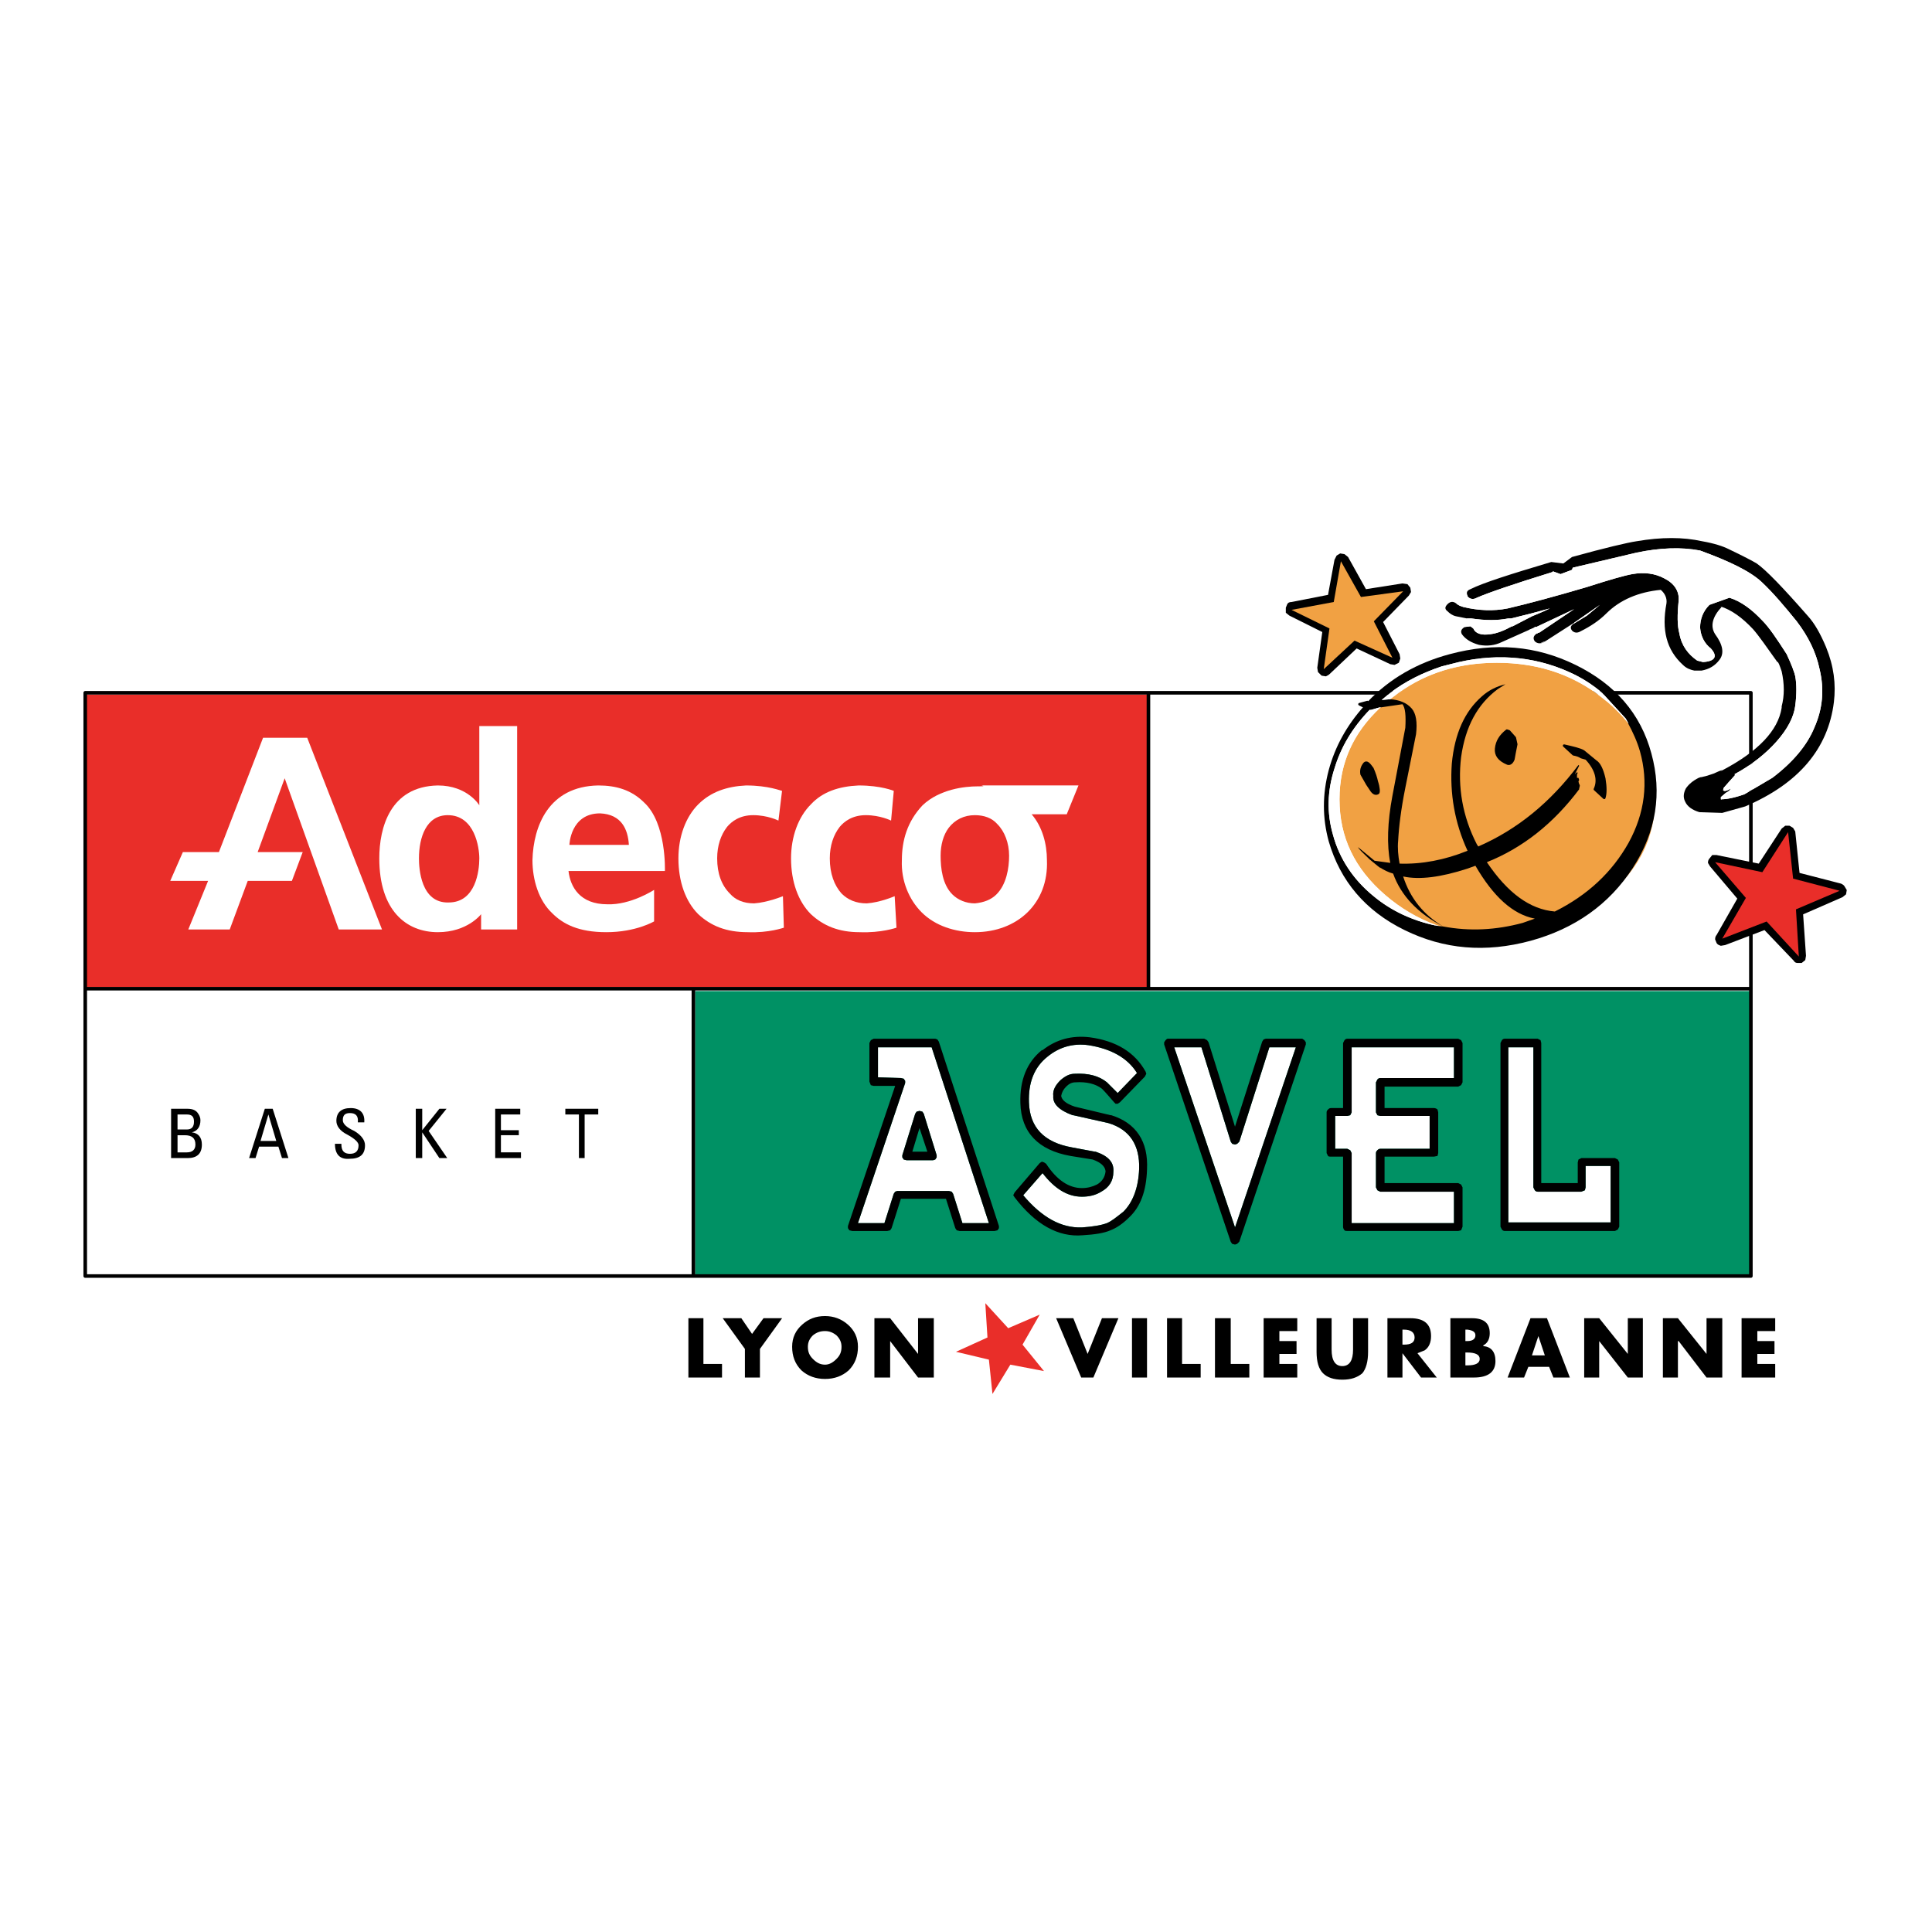 <?xml version="1.0" encoding="utf-8"?>
<!-- Generator: Adobe Illustrator 13.0.0, SVG Export Plug-In . SVG Version: 6.00 Build 14948)  -->
<!DOCTYPE svg PUBLIC "-//W3C//DTD SVG 1.0//EN" "http://www.w3.org/TR/2001/REC-SVG-20010904/DTD/svg10.dtd">
<svg version="1.0" id="Layer_1" xmlns="http://www.w3.org/2000/svg" xmlns:xlink="http://www.w3.org/1999/xlink" x="0px" y="0px"
	 width="192.756px" height="192.756px" viewBox="0 0 192.756 192.756" enable-background="new 0 0 192.756 192.756"
	 xml:space="preserve">
<g>
	<polygon fill-rule="evenodd" clip-rule="evenodd" fill="#FFFFFF" points="0,0 192.756,0 192.756,192.756 0,192.756 0,0 	"/>
	<polygon fill-rule="evenodd" clip-rule="evenodd" fill="#009164" points="174.565,127.141 69.354,127.141 69.354,98.88 
		174.565,98.88 174.565,127.141 	"/>
	<polygon fill-rule="evenodd" clip-rule="evenodd" fill="#E92E29" points="8.621,69.31 114.565,69.31 114.565,98.487 8.621,98.487 
		8.621,69.31 	"/>
	<path fill-rule="evenodd" clip-rule="evenodd" fill="#FFFFFF" d="M44.764,90.04c2.697,0,3.057-3.143,3.057-4.4
		c0-1.077-0.449-4.311-3.146-4.311c-2.158,0-2.876,2.246-2.876,4.311C41.797,86.627,41.978,90.13,44.764,90.04L44.764,90.04z
		 M43.685,93.004c-3.146,0-5.843-2.155-5.843-7.364c0-3.053,1.078-7.184,5.843-7.274c2.966,0,4.135,1.976,4.135,1.976v-7.901h3.776
		v20.295H48v-1.528C48,91.207,46.651,93.004,43.685,93.004L43.685,93.004z"/>
	<path fill-rule="evenodd" clip-rule="evenodd" fill="#FFFFFF" d="M62.743,84.293c-0.091-1.527-0.719-3.054-2.876-3.143
		c-2.967,0-3.057,3.143-3.057,3.143H62.743L62.743,84.293z M60.495,93.004c-2.786,0-4.315-0.809-5.394-1.886
		c-1.348-1.257-1.978-3.324-1.978-5.299c0.09-3.413,1.619-7.363,6.562-7.454c1.797,0,3.326,0.45,4.584,1.707
		c2.247,2.066,2.068,6.825,2.068,6.825H56.72c0.18,1.617,1.169,3.323,3.866,3.323c2.336,0.091,4.674-1.437,4.674-1.437v3.144
		C65.26,91.926,63.462,93.004,60.495,93.004L60.495,93.004z"/>
	<path fill-rule="evenodd" clip-rule="evenodd" fill="#FFFFFF" d="M86.385,81.329c-1.348,0-2.157,0.629-2.606,1.168
		c-0.63,0.807-0.989,1.886-0.989,3.143c0,1.526,0.448,2.694,1.168,3.502c0.629,0.628,1.438,0.988,2.518,0.988
		c1.348-0.09,2.786-0.718,2.786-0.718l0.18,3.143c0,0-1.528,0.539-3.686,0.449c-2.068,0-3.596-0.629-4.854-1.797
		c-1.259-1.257-1.979-3.232-1.979-5.567c0-2.156,0.72-4.131,1.979-5.388c1.168-1.257,2.786-1.795,4.764-1.886
		c2.249,0,3.507,0.539,3.507,0.539l-0.27,2.965C88.902,81.869,87.823,81.329,86.385,81.329L86.385,81.329z"/>
	<path fill-rule="evenodd" clip-rule="evenodd" fill="#FFFFFF" d="M75.148,81.329c-1.349,0-2.157,0.629-2.607,1.168
		c-0.628,0.807-0.989,1.886-0.989,3.143c0,1.526,0.45,2.694,1.258,3.502c0.54,0.628,1.349,0.988,2.427,0.988
		c1.349-0.09,2.877-0.718,2.877-0.718l0.091,3.143c0,0-1.529,0.539-3.596,0.449c-2.158,0-3.687-0.629-4.945-1.797
		c-1.258-1.257-1.978-3.232-1.978-5.567c0-2.156,0.719-4.131,1.978-5.388c1.258-1.257,2.877-1.795,4.765-1.886
		c2.247,0,3.505,0.539,3.596,0.539l-0.36,2.965C77.665,81.869,76.586,81.329,75.148,81.329L75.148,81.329z"/>
	<polygon fill-rule="evenodd" clip-rule="evenodd" fill="#FFFFFF" points="25.707,85.012 30.201,85.012 29.123,87.885 
		24.718,87.885 22.919,92.735 18.785,92.735 20.762,87.885 16.987,87.885 18.246,85.012 21.841,85.012 26.246,73.605 30.65,73.605 
		38.112,92.735 33.797,92.735 28.403,77.647 25.707,85.012 	"/>
	<path fill-rule="evenodd" clip-rule="evenodd" fill="#FFFFFF" d="M100.679,85.371c0-1.257-0.449-2.425-1.17-3.143
		c-0.539-0.629-1.348-0.899-2.247-0.899c-1.078,0-1.978,0.449-2.606,1.258c-0.541,0.717-0.81,1.706-0.81,2.784
		c0,1.257,0.18,2.874,1.169,3.861c0.539,0.539,1.349,0.898,2.247,0.898c0.899-0.09,1.618-0.359,2.157-0.898
		C100.408,88.244,100.679,86.627,100.679,85.371L100.679,85.371z M102.926,81.239c1.078,1.257,1.527,2.963,1.527,4.58
		c0.181,4.311-2.966,7.185-7.191,7.185c-1.978,0-3.955-0.629-5.304-1.976c-1.258-1.258-2.067-3.143-1.978-5.209
		c0-1.976,0.539-3.861,2.068-5.479c1.708-1.617,4.224-1.885,5.482-1.885c1.169,0,0.18-0.091,0.449-0.091c2.338,0,9.619,0,9.619,0
		l-1.169,2.874H102.926L102.926,81.239z"/>
	<polygon fill-rule="evenodd" clip-rule="evenodd" fill="#FFFFFF" points="8.504,127.31 69.18,127.31 69.18,98.642 8.504,98.642 
		8.504,127.31 	"/>
	<polygon fill-rule="evenodd" clip-rule="evenodd" fill="#FFFFFF" points="114.58,98.642 174.687,98.642 174.687,69.119 
		114.58,69.119 114.58,98.642 	"/>
	
		<path fill="none" stroke="#000000" stroke-width="0.357" stroke-linecap="round" stroke-linejoin="round" stroke-miterlimit="2.613" d="
		M174.687,69.119H114.58v29.522h60.106V69.119L174.687,69.119z M114.58,69.119H8.504v29.522H114.58 M69.18,98.642v28.668h105.506
		V98.642 M8.504,98.642v28.668H69.18"/>
	<path fill-rule="evenodd" clip-rule="evenodd" fill="#F1A143" d="M138.209,89.3c3.069,2.638,6.781,3.994,11.136,3.994
		c4.355,0,8.066-1.355,11.136-3.994c3.069-2.639,4.641-5.776,4.641-9.556c0-3.78-1.571-6.988-4.641-9.627
		c-3.069-2.638-6.78-3.993-11.136-3.993c-4.354,0-8.066,1.355-11.136,3.993c-3.07,2.639-4.568,5.847-4.568,9.627
		C133.641,83.524,135.139,86.661,138.209,89.3L138.209,89.3z"/>
	<path fill-rule="evenodd" clip-rule="evenodd" d="M138.708,69.761l-0.856,0.072l0.856-0.713c1.5-1.141,3.213-1.997,5.141-2.639
		l0.856-0.214c4.211-1.141,8.21-0.856,11.85,0.784c1.284,0.57,2.354,1.283,3.284,2.068l2.355,2.567l0.284,0.5l-0.071-0.071
		c0.501,0.927,0.929,1.854,1.215,2.853c0.856,3.066,0.5,6.133-1.144,9.128c-1.641,2.924-4.068,5.206-7.352,6.846
		c-2.498-0.214-4.711-1.854-6.781-4.921c3.569-1.426,6.639-3.851,9.209-7.273v-0.071l0.069-0.286l-0.069-0.213v0.071l-0.071-0.285
		l0.071-0.143l-0.071-0.214h-0.144v-0.356l0.071-0.143l-0.071-0.071l-0.143,0.143l-0.072,0.071l0.43-0.855l-0.071-0.071
		c-2.784,3.708-6.067,6.417-9.995,8.129l-0.142-0.214c-1.429-2.781-1.929-5.705-1.571-8.7c0.428-3.066,1.643-5.277,3.641-6.775
		l0.785-0.499c-0.856,0.214-1.642,0.57-2.354,1.212c-1.714,1.498-2.715,3.708-2.999,6.703c-0.215,2.995,0.284,5.919,1.569,8.7
		c-2.284,0.927-4.568,1.355-6.78,1.284c-0.143-0.785-0.214-1.569-0.143-2.282c0.07-1.355,0.284-3.138,0.714-5.277l1.07-5.349
		c0.144-1.212,0-2.068-0.429-2.567C140.35,70.117,139.637,69.833,138.708,69.761L138.708,69.761z M136.067,70.474
		c-1.712,1.925-2.855,3.994-3.497,6.347c-0.644,2.425-0.644,4.778,0,7.132c1.141,3.922,3.639,6.917,7.565,8.842
		c3.927,1.926,8.066,2.282,12.564,1.07c4.425-1.212,7.853-3.637,10.208-7.274c2.355-3.637,2.926-7.488,1.855-11.41
		c-1.071-3.994-3.64-6.917-7.566-8.843c-3.926-1.925-8.066-2.282-12.564-1.07c-3.211,0.856-5.995,2.425-8.209,4.778l-0.785,0.214
		L136.067,70.474L136.067,70.474z M137.494,70.616l2.429-0.356c0.285,0.356,0.356,1.141,0.285,2.353l-1.284,6.774
		c-0.5,2.638-0.572,4.92-0.216,6.703l-1.569-0.213l-1.643-1.355c0.072,0.213,0.499,0.57,1.144,1.212l0.784,0.642l0.356,0.285
		l-0.142-0.143c0.428,0.286,0.855,0.5,1.355,0.642c0.784,2.211,2.499,3.994,4.997,5.278c-1.928-1.142-3.283-2.782-3.998-4.993
		c1.643,0.357,3.784,0.072,6.424-0.785l0.786-0.285c1.784,3.066,3.713,4.849,5.925,5.277l-1.213,0.427
		c-2.642,0.713-5.283,0.856-7.924,0.357l-0.644-0.072c-2.426-0.5-4.568-1.498-6.353-2.995c-1.999-1.641-3.354-3.708-3.997-6.062
		c-0.643-2.21-0.571-4.421,0.143-6.632c0.643-2.139,1.785-4.064,3.499-5.847h0.142L137.494,70.616L137.494,70.616z"/>
	<path fill-rule="evenodd" clip-rule="evenodd" fill="#FFFFFF" d="M138.708,69.761l-0.856,0.072l0.856-0.713
		c1.5-1.141,3.213-1.997,5.141-2.639l0.856-0.214c4.211-1.141,8.21-0.856,11.85,0.784c1.284,0.57,2.354,1.283,3.284,2.068
		l2.355,2.567l0.284,0.5l-0.071-0.071c-0.569-0.713-1.214-1.355-1.927-1.997l-1.285-0.998c-2.784-1.997-6.067-2.995-9.851-2.995
		c-3.782,0-6.996,0.998-9.78,2.995L138.708,69.761L138.708,69.761z M143.348,92.367c-2.426-0.5-4.568-1.498-6.353-2.995
		c-1.999-1.641-3.354-3.708-3.997-6.062c-0.643-2.21-0.571-4.421,0.143-6.632c0.643-2.139,1.785-4.064,3.499-5.847h0.142
		l0.713-0.214l0.286-0.071c-2.784,2.567-4.14,5.633-4.14,9.199c0,3.78,1.498,6.917,4.568,9.556
		C139.778,90.655,141.493,91.654,143.348,92.367L143.348,92.367z"/>
	
		<polyline fill="none" stroke="#000000" stroke-width="0.257" stroke-linecap="round" stroke-linejoin="round" stroke-miterlimit="2.613" points="
		136.424,70.046 135.639,70.26 136.067,70.474 	"/>
	<path fill-rule="evenodd" clip-rule="evenodd" d="M159.195,75.964l-1.213-0.998c-0.358-0.214-0.999-0.356-1.928-0.571l0.929,0.855
		c0.356,0.071,0.571,0.143,0.785,0.286l0.5,0.143c0.999,1.069,1.284,2.139,0.856,3.066l0.928,0.856c0.142-0.428,0.142-1.07,0-1.926
		C159.839,76.749,159.553,76.179,159.195,75.964L159.195,75.964z"/>
	
		<path fill="none" stroke="#000000" stroke-width="0.257" stroke-linecap="round" stroke-linejoin="round" stroke-miterlimit="2.613" d="
		M159.195,75.964l-1.213-0.998 M157.982,74.967c-0.358-0.214-0.999-0.356-1.928-0.571 M156.055,74.396l0.929,0.855 M156.983,75.251
		c0.356,0.071,0.571,0.143,0.785,0.286 M157.769,75.537l0.5,0.143 M158.269,75.68c0.999,1.069,1.284,2.139,0.856,3.066
		 M159.125,78.746l0.928,0.856 M160.053,79.602c0.142-0.428,0.142-1.07,0-1.926c-0.214-0.927-0.5-1.497-0.857-1.711"/>
	<path fill-rule="evenodd" clip-rule="evenodd" d="M137.494,79.103c0.072-0.071,0.072-0.499-0.142-1.141
		c-0.072-0.357-0.214-0.785-0.429-1.284c-0.356-0.499-0.57-0.713-0.784-0.499c-0.286,0.356-0.357,0.713-0.286,1.07l0.57,0.998
		l0.43,0.642C137.066,79.174,137.28,79.245,137.494,79.103L137.494,79.103z"/>
	
		<path fill="none" stroke="#000000" stroke-width="0.257" stroke-linecap="round" stroke-linejoin="round" stroke-miterlimit="2.613" d="
		M137.494,79.103c0.072-0.071,0.072-0.499-0.142-1.141c-0.072-0.357-0.214-0.785-0.429-1.284c-0.356-0.499-0.57-0.713-0.784-0.499
		c-0.286,0.356-0.357,0.713-0.286,1.07 M135.854,77.249l0.57,0.998l0.43,0.642 M136.854,78.889c0.213,0.285,0.427,0.356,0.641,0.214
		"/>
	<path fill-rule="evenodd" clip-rule="evenodd" d="M146.417,59.42v0.071c0.215,0.285,0.572,0.357,0.93,0.143
		c1.142-0.499,3.64-1.355,7.566-2.568v-0.071l0.785,0.285l1.142-0.428l0.071-0.214l6.354-1.498c2.355-0.499,4.497-0.57,6.353-0.213
		c2.928,1.069,4.998,2.068,6.139,3.137c1.144,1.07,2.284,2.425,3.499,3.922c1.142,1.498,1.928,3.066,2.284,4.778
		c0.5,2.068,0.285,3.993-0.5,5.776c-0.714,1.783-2.141,3.494-4.212,5.062l-2.783,1.641c-0.999,0.357-1.785,0.499-2.284,0.499
		c-0.072,0.071-0.072,0-0.072-0.071V79.53l0.5-0.428c0.285-0.143,0.429-0.285,0.499-0.428c-0.355,0.214-0.57,0.285-0.713,0.214
		c-0.072,0-0.072-0.071,0-0.285l0.499-0.571l0.643-0.713l-0.07-0.071c1.712-0.927,3.141-2.068,4.21-3.28
		c1.071-1.212,1.715-2.425,1.857-3.566c0.143-1.141,0.143-2.139,0-2.923c-0.072-0.357-0.357-1.142-0.857-2.211
		c-1-1.568-1.784-2.709-2.427-3.351c-1.071-1.141-2.142-1.925-3.283-2.282l-1.998,0.713c-0.644,0.642-0.93,1.426-0.93,2.282
		c0.072,0.855,0.43,1.568,1.071,2.067c0.713,0.785,0.429,1.284-0.785,1.355l-0.571-0.143c-0.928-0.643-1.57-1.498-1.784-2.71
		c-0.215-0.785-0.215-1.854-0.07-3.281c0.07-0.927-0.43-1.711-1.43-2.21c-0.927-0.499-1.998-0.642-3.211-0.428
		c-0.785,0.143-2.284,0.571-4.498,1.284c-3.14,0.927-5.782,1.64-7.923,2.139c-1.429,0.285-2.928,0.214-4.426-0.143
		c-0.215-0.071-0.428-0.143-0.5-0.214l-0.143-0.071l-0.071-0.071c-0.286-0.214-0.571-0.214-0.857,0.071s-0.286,0.499,0,0.713
		c0.214,0.214,0.499,0.428,0.857,0.5l1.07,0.213h0.429c1.427,0.214,2.641,0.214,3.711,0h0.285l2-0.499l1.855-0.499
		c-0.713,0.356-1.285,0.57-1.784,0.785c-0.714,0.356-1.356,0.712-1.927,0.998h-0.072c-0.785,0.428-1.499,0.713-2.143,0.785
		c-0.927,0.142-1.498-0.071-1.712-0.571l-0.286-0.214l-0.57,0.071c-0.357,0.214-0.429,0.428-0.286,0.713
		c0.356,0.499,0.929,0.855,1.714,1.069c0.785,0.143,1.57,0.072,2.284-0.285l2.712-1.212l0.499-0.213l0.072-0.072h0.144l3.782-1.783
		l-3.498,2.354h-0.142V63.2h-0.072c-0.356,0.213-0.427,0.499-0.214,0.784c0.214,0.214,0.572,0.286,0.928,0.071
		c0.785-0.499,1.784-1.141,2.998-1.925l2.57-1.783l-1.285,1.07l-1.285,0.784c-0.356,0.214-0.429,0.429-0.214,0.713
		c0.214,0.214,0.5,0.286,0.856,0.071c0.999-0.499,1.856-1.069,2.57-1.783c1.357-1.354,3.213-2.139,5.426-2.353
		c0.428,0.356,0.642,0.855,0.57,1.355c-0.499,2.638,0,4.635,1.642,6.132c0.358,0.357,0.786,0.5,1.143,0.57h0.715
		c0.785-0.142,1.355-0.499,1.784-1.069c0.5-0.642,0.355-1.498-0.429-2.567c-0.5-0.785-0.286-1.712,0.643-2.71l-0.144-0.071
		c1.143,0.357,2.214,1.141,3.284,2.282c0.57,0.642,1.355,1.783,2.427,3.281c0.072-0.072,0.214,0.285,0.429,0.926
		c0.284,1.284,0.284,2.425,0,3.495v0.143c-0.356,2.282-2.355,4.351-5.854,6.204l-0.285,0.143c0.357-0.214,0.144-0.143-0.642,0.214
		l-0.643,0.214l-0.57,0.143h-0.072l-0.214,0.071c-0.572,0.286-0.999,0.642-1.285,1.07c-0.214,0.428-0.286,0.855-0.072,1.284
		c0.214,0.499,0.715,0.855,1.429,1.07l2.213,0.071h0.072l2.284-0.642c5.354-2.282,8.278-5.776,8.851-10.412
		c0.214-1.783,0-3.565-0.785-5.491c-0.571-1.354-1.143-2.354-1.785-3.066c-2.498-2.853-4.211-4.636-5.14-5.278
		c-0.356-0.213-1.285-0.712-2.784-1.425c-0.571-0.286-1.427-0.571-2.641-0.785c-1.928-0.427-4.068-0.427-6.567,0
		c-0.928,0.143-3.07,0.642-6.425,1.57l-0.855,0.641h-0.072l-1.143-0.142c-4.068,1.212-6.781,2.068-8.066,2.71
		C146.347,58.921,146.276,59.136,146.417,59.42L146.417,59.42z"/>
	<path fill-rule="evenodd" clip-rule="evenodd" fill="#FFFFFF" d="M146.417,59.42v0.071c0.215,0.285,0.572,0.357,0.93,0.143
		c1.142-0.499,3.64-1.355,7.566-2.568v-0.071l0.785,0.285l1.142-0.428l0.071-0.214l6.354-1.498c2.355-0.499,4.497-0.57,6.353-0.213
		c2.928,1.069,4.998,2.068,6.139,3.137c1.144,1.07,2.284,2.425,3.499,3.922c1.142,1.498,1.928,3.066,2.284,4.778
		c0.5,2.068,0.285,3.993-0.5,5.776c-0.714,1.783-2.141,3.494-4.212,5.062l-2.783,1.641c-0.999,0.357-1.785,0.499-2.284,0.499
		c-0.072,0.071-0.072,0-0.072-0.071V79.53l0.5-0.428c0.285-0.143,0.429-0.285,0.499-0.428c-0.355,0.214-0.57,0.285-0.713,0.214
		c-0.072,0-0.072-0.071,0-0.285l0.499-0.571l0.643-0.713l-0.07-0.071c1.712-0.927,3.141-2.068,4.21-3.28
		c1.071-1.212,1.715-2.425,1.857-3.566c0.143-1.141,0.143-2.139,0-2.923c-0.072-0.357-0.357-1.142-0.857-2.211
		c-1-1.568-1.784-2.709-2.427-3.351c-1.071-1.141-2.142-1.925-3.283-2.282l-1.998,0.713c-0.644,0.642-0.93,1.426-0.93,2.282
		c0.072,0.855,0.43,1.568,1.071,2.067c0.713,0.785,0.429,1.284-0.785,1.355l-0.571-0.143c-0.928-0.643-1.57-1.498-1.784-2.71
		c-0.215-0.785-0.215-1.854-0.07-3.281c0.07-0.927-0.43-1.711-1.43-2.21c-0.927-0.499-1.998-0.642-3.211-0.428
		c-0.785,0.143-2.284,0.571-4.498,1.284c-3.14,0.927-5.782,1.64-7.923,2.139c-1.429,0.285-2.928,0.214-4.426-0.143
		c-0.215-0.071-0.428-0.143-0.5-0.214l-0.143-0.071l0.07-0.071C145.49,59.563,145.775,59.349,146.417,59.42L146.417,59.42z
		 M146.347,61.702h0.429c1.427,0.214,2.641,0.214,3.711,0h0.285l2-0.499l1.855-0.499c-0.713,0.356-1.285,0.57-1.784,0.785
		c-0.714,0.356-1.356,0.712-1.927,0.998h-0.072c-0.785,0.428-1.499,0.713-2.143,0.785c-0.927,0.142-1.498-0.071-1.712-0.571
		l-0.286-0.214l-0.57,0.071l-0.071-0.143c-0.071-0.143,0.071-0.356,0.285-0.57V61.702L146.347,61.702z M152.557,62.843l0.499-0.213
		l0.072-0.072h0.144l3.782-1.783l-3.498,2.354h-0.142V63.2h-0.072l-0.142-0.071c-0.145,0.071-0.357,0-0.571-0.143L152.557,62.843
		L152.557,62.843z M157.054,62.13l2.57-1.783l-1.285,1.07l-1.285,0.784V62.13L157.054,62.13z"/>
	<path fill-rule="evenodd" clip-rule="evenodd" fill="#FFFFFF" d="M158.125,118.752l0.071-0.286v-2.139h2.498v5.634h-10.208v-17.472
		h2.499v13.977l0.143,0.286c0.072,0.072,0.144,0.143,0.286,0.143h4.354L158.125,118.752L158.125,118.752z M142.635,114.616h-4.926
		c-0.143,0-0.215,0.071-0.285,0.142c-0.071,0.072-0.144,0.143-0.144,0.285v3.423l0.144,0.286l0.285,0.143h7.354v3.137h-10.208
		v-6.988l-0.144-0.285l-0.286-0.142h-1.213v-3.281h1.213l0.286-0.07l0.144-0.286v-6.489h10.208v3.066h-7.354
		c-0.143,0-0.215,0.071-0.285,0.143l-0.144,0.286v2.994l0.144,0.286l0.285,0.07h4.926V114.616L142.635,114.616z M111.511,109.053
		l-1.07-1.068c-0.785-0.643-1.855-0.928-3.213-0.856c-0.499,0-0.927,0.214-1.426,0.642c-0.501,0.499-0.786,0.999-0.715,1.569
		c-0.071,0.784,0.57,1.427,1.928,1.926h0.07l3.499,0.784c2.141,0.642,3.14,2.21,3.069,4.563c-0.072,1.926-0.644,3.353-1.571,4.278
		c-0.643,0.499-1.142,0.928-1.642,1.141c-0.57,0.215-1.428,0.357-2.499,0.429c-2.07,0.071-3.997-0.998-5.854-3.209l1.929-2.21
		c1.213,1.568,2.498,2.353,3.925,2.353c0.715,0,1.357-0.143,1.929-0.499c0.784-0.429,1.213-1.07,1.213-1.997
		c0.072-0.927-0.499-1.568-1.784-1.997h-0.072l-2.284-0.427c-2.784-0.499-4.211-1.997-4.283-4.493
		c-0.071-1.926,0.5-3.494,1.857-4.563c1.141-0.928,2.498-1.355,4.068-1.142c2.284,0.356,3.925,1.284,4.854,2.781L111.511,109.053
		L111.511,109.053z M123.433,114.117l0.215-0.215l2.997-9.413h2.642l-6.068,17.971l-6.067-17.971h2.713l2.927,9.413l0.143,0.215
		l0.285,0.07L123.433,114.117L123.433,114.117z M96.021,122.031l-0.928-2.923l-0.143-0.214l-0.286-0.07h-5.139l-0.215,0.07
		l-0.143,0.214l-0.928,2.923h-2.642l4.712-13.977v-0.214l-0.143-0.214l-0.286-0.071l-2.284-0.07v-2.996h5.354l5.712,17.542H96.021
		L96.021,122.031z M90.024,115.259v0.213l0.143,0.214l0.285,0.071h2.642l0.214-0.071l0.143-0.214v-0.213l-1.285-4.138l-0.142-0.213
		l-0.286-0.072l-0.285,0.072l-0.144,0.213L90.024,115.259L90.024,115.259z"/>
	<path fill-rule="evenodd" clip-rule="evenodd" d="M161.124,115.543h-3.355l-0.285,0.143l-0.072,0.285v2.068h-3.641v-13.978
		l-0.07-0.284l-0.286-0.144h-3.283c-0.145,0-0.215,0.071-0.286,0.144l-0.143,0.284v18.327l0.143,0.285
		c0.071,0.072,0.142,0.143,0.286,0.143h10.993l0.284-0.143l0.144-0.285v-6.418l-0.144-0.285L161.124,115.543L161.124,115.543z
		 M158.125,118.752l0.071-0.286v-2.139h2.498v5.634h-10.208v-17.472h2.499v13.977l0.143,0.286c0.072,0.072,0.144,0.143,0.286,0.143
		h4.354L158.125,118.752L158.125,118.752z M145.49,103.634h-11.065c-0.142,0-0.214,0.071-0.285,0.144l-0.143,0.284v6.49h-1.213
		c-0.144,0-0.214,0.071-0.286,0.142c-0.071,0.072-0.143,0.143-0.143,0.285v4.064l0.143,0.286c0.072,0.07,0.143,0.07,0.286,0.07
		h1.213v6.989c0,0.143,0.072,0.285,0.143,0.357c0.071,0.07,0.144,0.07,0.285,0.07h11.065l0.285-0.07l0.143-0.357v-3.923
		l-0.143-0.284l-0.285-0.143h-7.353v-2.64h4.926l0.356-0.07l0.072-0.286v-4.064l-0.072-0.285c-0.072-0.07-0.214-0.142-0.356-0.142
		h-4.926v-2.141h7.353l0.285-0.143l0.143-0.284v-3.923l-0.143-0.284L145.49,103.634L145.49,103.634z M142.635,114.616h-4.926
		c-0.143,0-0.215,0.071-0.285,0.142c-0.071,0.072-0.144,0.143-0.144,0.285v3.423l0.144,0.286l0.285,0.143h7.354v3.137h-10.208
		v-6.988l-0.144-0.285l-0.286-0.142h-1.213v-3.281h1.213l0.286-0.07l0.144-0.286v-6.489h10.208v3.066h-7.354
		c-0.143,0-0.215,0.071-0.285,0.143l-0.144,0.286v2.994l0.144,0.286l0.285,0.07h4.926V114.616L142.635,114.616z M130.285,103.99
		l-0.143-0.213l-0.214-0.144h-3.642l-0.214,0.071l-0.142,0.215l-2.714,8.485l-2.64-8.415l-0.145-0.213l-0.286-0.144h-3.639
		c-0.072,0-0.144,0.071-0.215,0.144l-0.143,0.213v0.214l6.639,19.683l0.143,0.213l0.285,0.072l0.215-0.072l0.215-0.213l6.638-19.683
		V103.99L130.285,103.99z M114.224,107.413l0.143-0.285l-0.071-0.214c-1.07-1.926-2.926-3.066-5.567-3.423
		c-1.785-0.214-3.356,0.214-4.711,1.283h-0.072c-1.498,1.212-2.213,2.995-2.142,5.277c0.071,2.923,1.784,4.706,4.998,5.277
		l2.212,0.356c0.785,0.285,1.213,0.642,1.285,1.141v0.071c-0.072,0.57-0.356,0.999-0.857,1.284
		c-0.428,0.214-0.928,0.356-1.499,0.356c-1.285,0-2.498-0.784-3.569-2.425l-0.214-0.143l-0.214-0.07l-0.213,0.142l-2.5,2.923
		l-0.143,0.286l0.143,0.215c2.07,2.709,4.355,3.992,6.782,3.779c1.213-0.072,2.142-0.214,2.783-0.499
		c0.572-0.215,1.214-0.643,1.857-1.284c1.141-1.07,1.712-2.638,1.784-4.778c0.142-2.781-1.071-4.635-3.569-5.419h-0.072
		l-3.569-0.855c-0.856-0.286-1.284-0.643-1.356-1.07c0.072-0.356,0.215-0.642,0.5-0.928c0.285-0.284,0.571-0.427,0.929-0.427
		c1.07-0.072,1.999,0.143,2.642,0.642c0.356,0.356,0.713,0.783,1.214,1.354l0.142,0.143h0.214l0.215-0.143L114.224,107.413
		L114.224,107.413z M111.511,109.053l-1.07-1.068c-0.785-0.643-1.855-0.928-3.213-0.856c-0.499,0-0.927,0.214-1.426,0.642
		c-0.501,0.499-0.786,0.999-0.715,1.569c-0.071,0.784,0.57,1.427,1.928,1.926h0.07l3.499,0.784c2.141,0.642,3.14,2.21,3.069,4.563
		c-0.072,1.926-0.644,3.353-1.571,4.278c-0.643,0.499-1.142,0.928-1.642,1.141c-0.57,0.215-1.428,0.357-2.499,0.429
		c-2.07,0.071-3.997-0.998-5.854-3.209l1.929-2.21c1.213,1.568,2.498,2.353,3.925,2.353c0.715,0,1.357-0.143,1.929-0.499
		c0.784-0.429,1.213-1.07,1.213-1.997c0.072-0.927-0.499-1.568-1.784-1.997h-0.072l-2.284-0.427
		c-2.784-0.499-4.211-1.997-4.283-4.493c-0.071-1.926,0.5-3.494,1.857-4.563c1.141-0.928,2.498-1.355,4.068-1.142
		c2.284,0.356,3.925,1.284,4.854,2.781L111.511,109.053L111.511,109.053z M123.433,114.117l0.215-0.215l2.997-9.413h2.642
		l-6.068,17.971l-6.067-17.971h2.713l2.927,9.413l0.143,0.215l0.285,0.07L123.433,114.117L123.433,114.117z M99.662,122.317
		l-5.997-18.397l-0.143-0.215l-0.214-0.071h-6.139l-0.286,0.144l-0.142,0.284v3.851l0.142,0.356l0.286,0.072h2.141l-4.711,13.977
		v0.214l0.143,0.215l0.285,0.07h3.499l0.285-0.07l0.143-0.215l0.928-2.924h4.498l0.928,2.924l0.143,0.215l0.285,0.07h3.499
		l0.285-0.07l0.144-0.215V122.317L99.662,122.317z M96.021,122.031l-0.928-2.923l-0.143-0.214l-0.286-0.07h-5.139l-0.215,0.07
		l-0.143,0.214l-0.928,2.923h-2.642l4.712-13.977v-0.214l-0.143-0.214l-0.286-0.071l-2.284-0.07v-2.996h5.354l5.712,17.542H96.021
		L96.021,122.031z M90.024,115.259v0.213l0.143,0.214l0.285,0.071h2.642l0.214-0.071l0.143-0.214v-0.213l-1.285-4.138l-0.142-0.213
		l-0.286-0.072l-0.285,0.072l-0.144,0.213L90.024,115.259L90.024,115.259z M91.738,112.548l0.785,2.353h-1.499L91.738,112.548
		L91.738,112.548z"/>
	<path fill-rule="evenodd" clip-rule="evenodd" d="M159.553,133.799v3.637h-1.498v-5.919h1.498l2.854,3.565v-3.565h1.501v5.919
		h-1.501L159.553,133.799L159.553,133.799z M171.832,131.517v5.919h-1.571l-2.783-3.637h-0.072v3.637h-1.499v-5.919h1.499
		l2.855,3.565v-3.565H171.832L171.832,131.517z M177.041,133.799v1.283h-1.712v0.999h1.784v1.354h-3.355v-5.919h3.355v1.284h-1.784
		v0.998H177.041L177.041,133.799z M129.356,133.799v1.283h-1.712v0.999h1.784v1.354h-3.355v-5.919h3.355v1.284h-1.784v0.998H129.356
		L129.356,133.799z M132.855,131.517v3.138c0,1.07,0.356,1.64,1.069,1.64c0.715,0,1.071-0.569,1.071-1.64v-3.138h1.499v3.353
		c0,0.998-0.214,1.711-0.57,2.139c-0.5,0.428-1.143,0.642-2,0.642c-0.854,0-1.498-0.214-1.926-0.642
		c-0.429-0.428-0.643-1.141-0.643-2.139v-3.353H132.855L132.855,131.517z M140.064,132.657h-0.142v1.498h0.142
		c0.714,0,1.071-0.214,1.071-0.713S140.778,132.657,140.064,132.657L140.064,132.657z M140.708,131.517
		c1.355,0,2.069,0.57,2.069,1.783c0,0.642-0.214,1.141-0.643,1.427l-0.713,0.284l1.926,2.425h-1.569l-1.855-2.425v2.425h-1.499
		v-5.919H140.708L140.708,131.517z M146.347,132.657h0.07c0.5,0.071,0.786,0.214,0.786,0.57c0,0.357-0.286,0.571-0.786,0.571h-0.214
		v-1.142H146.347L146.347,132.657z M146.847,131.517c1.214,0,1.785,0.499,1.785,1.498c0,0.57-0.215,0.998-0.644,1.212v0.071
		c0.785,0.071,1.214,0.571,1.214,1.497c0,1.07-0.714,1.641-2.142,1.641h-2.355v-5.919H146.847L146.847,131.517z M154.341,131.517
		l2.284,5.919h-1.641l-0.429-1.069h-2.07l-0.429,1.069h-1.641l2.284-5.919H154.341L154.341,131.517z M107.085,131.517l1.428,3.565
		l1.429-3.565h1.642l-2.498,5.919h-1.214l-2.5-5.919H107.085L107.085,131.517z M112.939,131.517h1.499v5.919h-1.499V131.517
		L112.939,131.517z M114.438,131.517h3.497v4.564h1.856v1.354h-3.355v-5.919h1.499H114.438L114.438,131.517z M122.79,131.517v4.564
		h1.856v1.354h-3.428v-5.919H122.79L122.79,131.517z M154.127,135.226l-0.643-1.926l-0.642,1.926H154.127L154.127,135.226z
		 M146.203,134.939v1.284h0.214c0.786,0,1.215-0.214,1.215-0.643c0-0.428-0.429-0.642-1.285-0.642H146.203L146.203,134.939z
		 M76.176,131.517h1.856l-2.213,3.066v2.853H74.32v-2.853l-2.213-3.066h1.856l1.071,1.569L76.176,131.517L76.176,131.517z
		 M70.18,131.517v4.564h1.856v1.354h-3.355v-5.919H70.18L70.18,131.517z M88.811,131.517l2.784,3.565v-3.565h1.571v5.919h-1.571
		l-2.784-3.637v3.637H87.24v-5.919H88.811L88.811,131.517z M84.599,132.159c0.643,0.569,0.999,1.283,0.999,2.21
		s-0.285,1.712-0.928,2.354c-0.642,0.57-1.428,0.855-2.355,0.855s-1.713-0.285-2.355-0.855c-0.643-0.642-0.928-1.427-0.928-2.354
		s0.357-1.641,0.999-2.21c0.643-0.571,1.356-0.855,2.284-0.855C83.172,131.304,83.957,131.588,84.599,132.159L84.599,132.159z
		 M82.315,132.801c-0.5,0-0.857,0.143-1.213,0.427c-0.356,0.357-0.5,0.714-0.5,1.142c0,0.5,0.144,0.856,0.5,1.212
		c0.356,0.356,0.714,0.57,1.213,0.57c0.428,0,0.786-0.214,1.143-0.57c0.356-0.355,0.5-0.712,0.5-1.212
		c0-0.428-0.144-0.784-0.5-1.142C83.101,132.943,82.743,132.801,82.315,132.801L82.315,132.801z"/>
	<path fill-rule="evenodd" clip-rule="evenodd" d="M51.905,111.192h-1.928v1.569h1.785v0.499h-1.785v1.712h2v0.57h-2.57v-4.92h2.499
		V111.192L51.905,111.192z M56.403,110.623h3.284v0.569H58.33v4.351h-0.571v-4.351h-1.356V110.623L56.403,110.623z M34.917,111.051
		c-0.5,0-0.714,0.214-0.714,0.713c0,0.355,0.357,0.713,1.142,1.07c0.714,0.427,1.071,0.926,1.071,1.425
		c0,0.927-0.5,1.355-1.57,1.355c-0.929,0.071-1.428-0.429-1.428-1.497h0.642v0.07c0,0.643,0.286,0.928,0.857,0.928
		c0.571,0,0.856-0.285,0.856-0.856c0-0.284-0.357-0.642-1.142-1.069c-0.714-0.355-1.071-0.855-1.071-1.355
		c0-0.855,0.5-1.282,1.428-1.282c0.928,0,1.427,0.499,1.356,1.425h-0.643C35.772,111.335,35.487,111.051,34.917,111.051
		L34.917,111.051z M42.126,112.975v2.568h-0.643v-4.92h0.643v2.139l1.713-2.139h0.713l-1.785,2.211l1.856,2.709h-0.785
		L42.126,112.975L42.126,112.975z M19.997,111.764c0,0.642-0.286,1.07-0.856,1.211c0.642,0.072,1,0.501,1,1.213
		c0,0.928-0.5,1.355-1.428,1.355H17.07v-4.92h1.642c0.5,0,0.856,0.143,1.07,0.498C19.926,111.335,19.997,111.55,19.997,111.764
		L19.997,111.764z M26.778,111.192l-0.785,2.64h1.57L26.778,111.192L26.778,111.192z M27.207,110.623l1.57,4.92h-0.643l-0.357-1.142
		H25.85l-0.357,1.142h-0.642l1.57-4.92H27.207L27.207,110.623z M18.64,114.973c0.571,0,0.857-0.285,0.857-0.785
		c0-0.642-0.357-0.927-1.071-0.927h-0.713v1.712H18.64L18.64,114.973z M18.64,112.69c0.5,0,0.714-0.285,0.714-0.784
		s-0.214-0.714-0.714-0.714h-0.928v1.498H18.64L18.64,112.69z"/>
	<polygon fill-rule="evenodd" clip-rule="evenodd" fill="#E92E29" points="103.731,131.161 102.018,134.155 104.158,136.793 
		100.803,136.151 99.019,139.076 98.663,135.652 95.378,134.869 98.519,133.442 98.305,130.02 100.589,132.515 103.731,131.161 	"/>
	<path fill-rule="evenodd" clip-rule="evenodd" fill="#00AC4E" d="M135.995,60.276l2.071-0.285l-1.427,1.426
		c-0.145,0.071-0.216,0.213-0.216,0.428l0.071,0.427l0.929,1.854l-1.928-0.927l-0.428-0.071l-0.357,0.213l-1.57,1.426l0.285-1.997
		l-0.071-0.428l-0.284-0.356l-1.857-0.927l2.07-0.356c0.143-0.071,0.286-0.143,0.357-0.214c0.07-0.071,0.143-0.214,0.214-0.356
		l0.356-2.068l0.999,1.854l0.358,0.286L135.995,60.276L135.995,60.276z"/>
	<path fill-rule="evenodd" clip-rule="evenodd" d="M133.141,55.855l-0.643,3.494l-3.641,0.714c-0.215,0-0.357,0.071-0.428,0.214
		l-0.143,0.356v0.499l0.355,0.286l3.284,1.64l-0.5,3.565l0.072,0.428l0.356,0.357l0.43,0.071c0.142-0.071,0.285-0.143,0.355-0.214
		l2.714-2.568l3.354,1.569l0.429,0.071l0.428-0.213l0.145-0.428l-0.072-0.429l-1.643-3.208l2.569-2.639l0.215-0.356l-0.07-0.428
		l-0.286-0.356l-0.499-0.071l-3.642,0.571l-1.784-3.208l-0.357-0.286l-0.429-0.071l-0.356,0.214L133.141,55.855L133.141,55.855z
		 M135.995,60.276l2.071-0.285l-1.427,1.426c-0.145,0.071-0.216,0.213-0.216,0.428l0.071,0.427l0.929,1.854l-1.928-0.927
		l-0.428-0.071l-0.357,0.213l-1.57,1.426l0.285-1.997l-0.071-0.428l-0.284-0.356l-1.857-0.927l2.07-0.356
		c0.143-0.071,0.286-0.143,0.357-0.214c0.07-0.071,0.143-0.214,0.214-0.356l0.356-2.068l0.999,1.854l0.358,0.286L135.995,60.276
		L135.995,60.276z"/>
	<polygon fill-rule="evenodd" clip-rule="evenodd" fill="#F1A143" points="139.993,58.993 137.066,61.988 138.924,65.625 
		135.139,63.914 132.069,66.766 132.641,62.701 128.857,60.847 133.07,60.062 133.783,55.998 135.782,59.563 139.993,58.993 	"/>
	<path fill-rule="evenodd" clip-rule="evenodd" fill="#E93237" d="M178.54,90.37l-0.07,0.428l0.143,2.638l-1.785-1.997l-0.427-0.214
		h-0.358l-2.57,0.999l1.357-2.21c0.071-0.143,0.142-0.286,0.071-0.428c0-0.214-0.071-0.356-0.144-0.428l-1.712-1.997l2.641,0.5
		h0.429l0.286-0.286l1.498-2.21l0.286,2.639c0,0.143,0.07,0.285,0.142,0.356l0.358,0.214l2.569,0.713l-2.355,0.999L178.54,90.37
		L178.54,90.37z"/>
	<path fill-rule="evenodd" clip-rule="evenodd" d="M170.831,85.307l-0.284,0.356c-0.072,0.071-0.145,0.214-0.145,0.427l0.215,0.357
		l2.714,3.208l-2.071,3.638c-0.072,0.071-0.143,0.213-0.143,0.427l0.143,0.357c0.071,0.143,0.214,0.213,0.428,0.285l0.429-0.071
		l3.926-1.497l2.928,3.066c0.07,0.143,0.214,0.214,0.356,0.214h0.429l0.355-0.285l0.073-0.428l-0.286-4.136l3.926-1.712l0.356-0.285
		l0.072-0.428l-0.214-0.356c-0.072-0.143-0.215-0.214-0.357-0.285l-4.141-1.069l-0.428-4.137l-0.214-0.356l-0.358-0.214h-0.428
		l-0.356,0.285l-2.285,3.495l-4.211-0.855H170.831L170.831,85.307z M178.54,90.37l-0.07,0.428l0.143,2.638l-1.785-1.997
		l-0.427-0.214h-0.358l-2.57,0.999l1.357-2.21c0.071-0.143,0.142-0.286,0.071-0.428c0-0.214-0.071-0.356-0.144-0.428l-1.712-1.997
		l2.641,0.5h0.429l0.286-0.286l1.498-2.21l0.286,2.639c0,0.143,0.07,0.285,0.142,0.356l0.358,0.214l2.569,0.713l-2.355,0.999
		L178.54,90.37L178.54,90.37z"/>
	<polygon fill-rule="evenodd" clip-rule="evenodd" fill="#E92E29" points="176.256,91.938 171.832,93.65 174.187,89.585 
		171.117,86.02 175.828,87.019 178.398,83.024 178.898,87.66 183.539,88.872 179.184,90.726 179.47,95.433 176.256,91.938 	"/>
	<path fill-rule="evenodd" clip-rule="evenodd" d="M150.345,72.898c-0.643,0.5-1,1.07-1.071,1.783
		c-0.071,0.642,0.285,1.141,1.143,1.498c0.214,0.071,0.428-0.071,0.57-0.428c0.071-0.357,0.144-0.856,0.285-1.498l-0.142-0.642
		l-0.571-0.642L150.345,72.898L150.345,72.898z"/>
	
		<path fill="none" stroke="#000000" stroke-width="0.257" stroke-linecap="round" stroke-linejoin="round" stroke-miterlimit="2.613" d="
		M150.345,72.898c-0.643,0.5-1,1.07-1.071,1.783c-0.071,0.642,0.285,1.141,1.143,1.498c0.214,0.071,0.428-0.071,0.57-0.428
		c0.071-0.357,0.144-0.856,0.285-1.498 M151.271,74.253l-0.142-0.642l-0.571-0.642l-0.214-0.071"/>
	<polygon fill-rule="evenodd" clip-rule="evenodd" fill="#E4E5E6" points="154.127,63.984 153.914,64.056 153.628,64.198 
		153.914,64.127 154.199,63.984 154.127,63.984 	"/>
</g>
</svg>
